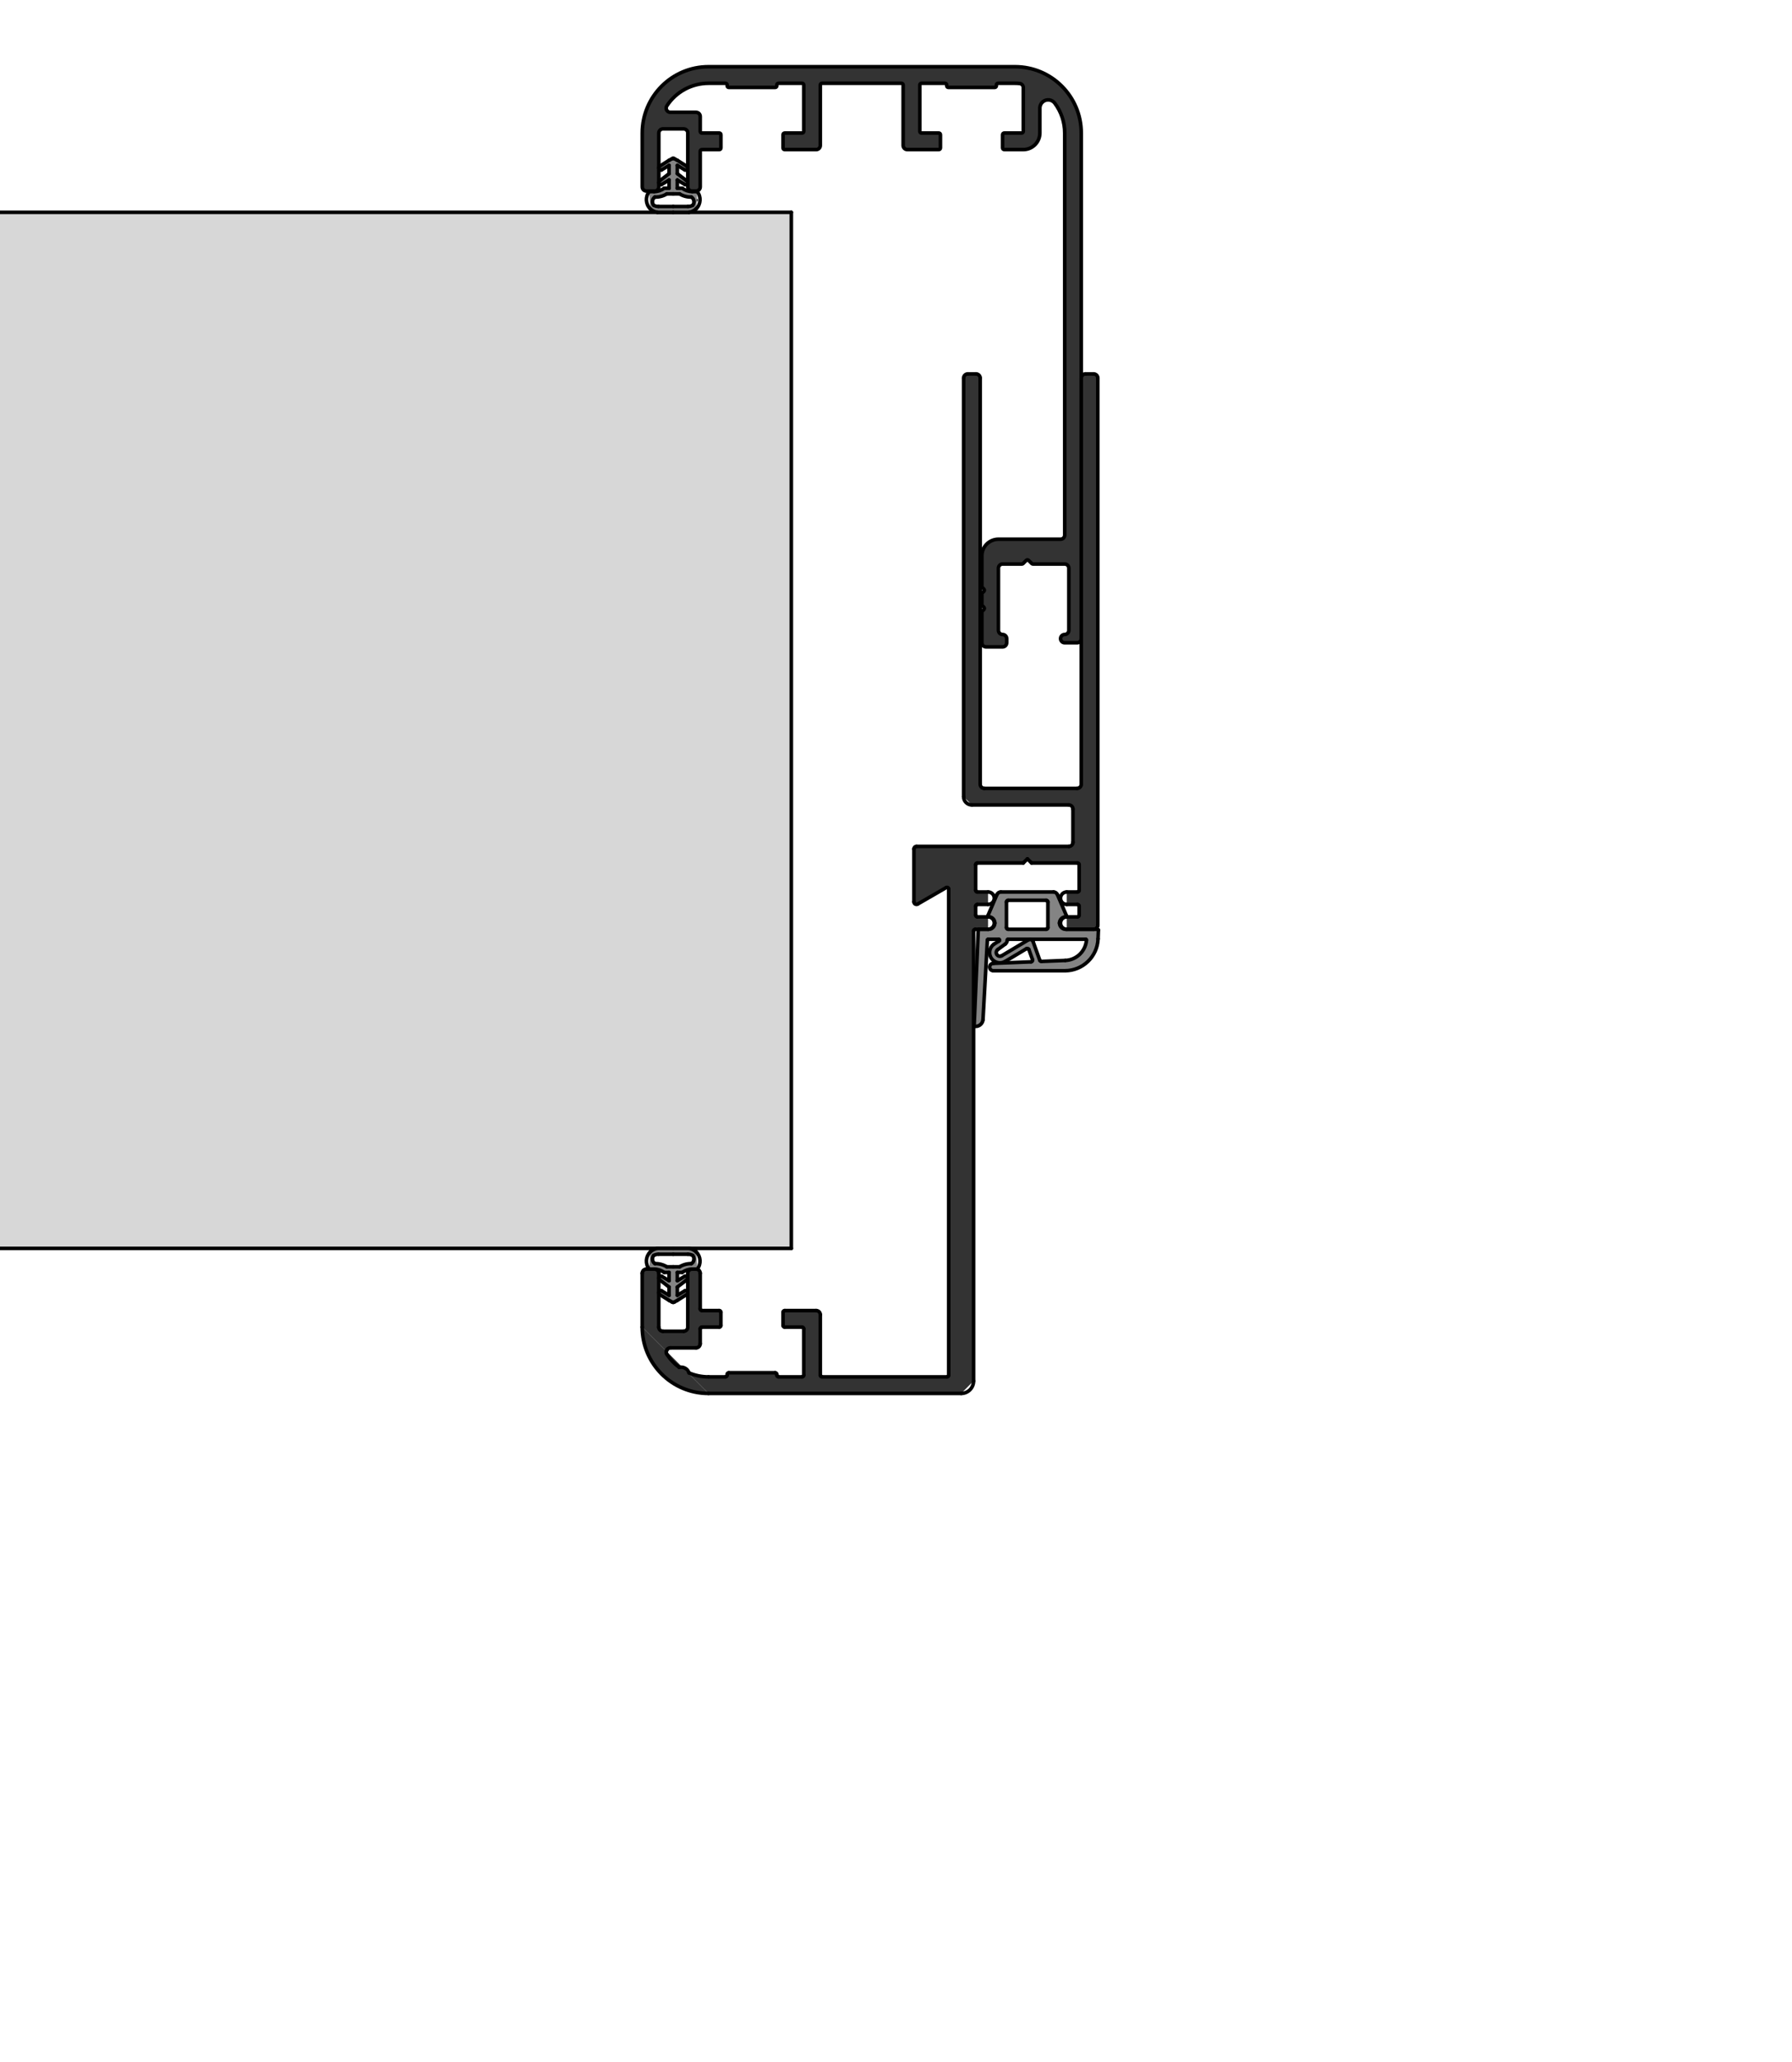 <?xml version="1.0" encoding="utf-8"?>
<!-- Generator: Adobe Illustrator 16.0.3, SVG Export Plug-In . SVG Version: 6.00 Build 0)  -->
<!DOCTYPE svg PUBLIC "-//W3C//DTD SVG 1.1//EN" "http://www.w3.org/Graphics/SVG/1.1/DTD/svg11.dtd">
<svg version="1.1" id="Ebene_1" xmlns="http://www.w3.org/2000/svg" xmlns:xlink="http://www.w3.org/1999/xlink" x="0px" y="0px"
	 width="100px" height="115px" viewBox="0 0 100 115" enable-background="new 0 0 100 115" xml:space="preserve">
<g id="HATCH_74_">
	<path fill-rule="evenodd" clip-rule="evenodd" fill="#333333" d="M52.387,7.419c0.051,0,0.093,0.041,0.093,0.092v0.74
		c0,0.051-0.042,0.092-0.093,0.092H50.63c-0.128,0-0.231-0.104-0.231-0.231V4.738c0-0.051-0.041-0.092-0.092-0.092h-4.438
		c-0.051,0-0.093,0.042-0.093,0.092v3.375c0,0.127-0.104,0.231-0.231,0.231h-1.757c-0.051,0-0.092-0.042-0.092-0.092v-0.74
		c0-0.051,0.042-0.092,0.092-0.092h0.971c0.051,0,0.093-0.042,0.093-0.093V4.738c0-0.051-0.042-0.092-0.093-0.092h-1.317
		c-0.051,0-0.092,0.042-0.092,0.092v0.046c0,0.051-0.041,0.093-0.093,0.093h-1.294h-1.294c-0.051,0-0.093-0.042-0.093-0.093V4.738
		c0-0.051-0.041-0.092-0.092-0.092h-0.948c-0.938,0-1.813,0.475-2.324,1.261c-0.07,0.107-0.04,0.25,0.068,0.32
		c0.037,0.024,0.081,0.038,0.126,0.038h1.437c0.128,0,0.231,0.104,0.231,0.231v0.832c0,0.051,0.042,0.093,0.092,0.093h0.971
		c0.051,0,0.092,0.041,0.092,0.092v0.74c0,0.051-0.041,0.092-0.092,0.092h-0.971c-0.051,0-0.092,0.042-0.092,0.092v1.988
		c0,0.128-0.104,0.231-0.231,0.231h-0.231c-0.128,0-0.231-0.104-0.231-0.231V7.419c0-0.128-0.103-0.231-0.231-0.231h-1.156
		c-0.127,0-0.231,0.104-0.231,0.231v3.004c0,0.128-0.104,0.231-0.231,0.231h-0.462c-0.128,0-0.231-0.104-0.231-0.231V7.419
		c0-2.042,1.656-3.698,3.698-3.698H56.64c2.043,0,3.698,1.656,3.698,3.698v28.198c0,0.127-0.104,0.231-0.231,0.231h-0.693
		c-0.127,0-0.231-0.104-0.231-0.231c0-0.128,0.104-0.231,0.231-0.231c0.128,0,0.231-0.104,0.231-0.231v-3.467
		c0-0.128-0.104-0.231-0.231-0.231h-1.772c-0.025,0-0.048-0.01-0.065-0.027l-0.177-0.177c-0.036-0.036-0.095-0.036-0.131,0
		l-0.177,0.177c-0.017,0.017-0.041,0.027-0.065,0.027h-1.08c-0.128,0-0.231,0.104-0.231,0.231v3.467
		c0,0.127,0.103,0.231,0.231,0.231s0.231,0.103,0.231,0.231v0.231c0,0.127-0.103,0.231-0.231,0.231h-0.925
		c-0.127,0-0.231-0.104-0.231-0.231v-1.703c0-0.024,0.01-0.048,0.027-0.065l0.084-0.084c0.036-0.036,0.036-0.095,0-0.131
		l-0.084-0.084c-0.017-0.017-0.027-0.041-0.027-0.065v-0.586c0-0.024,0.01-0.048,0.027-0.065l0.084-0.084
		c0.036-0.036,0.036-0.095,0-0.131l-0.084-0.084c-0.017-0.018-0.027-0.041-0.027-0.066v-1.703c0-0.511,0.414-0.925,0.925-0.925
		h3.467c0.128,0,0.231-0.104,0.231-0.231V7.419c0-0.6-0.194-1.184-0.555-1.665c-0.153-0.204-0.443-0.245-0.647-0.092
		c-0.116,0.087-0.185,0.224-0.185,0.37v1.387c0,0.51-0.414,0.924-0.924,0.924h-1.063c-0.051,0-0.093-0.042-0.093-0.092v-0.74
		c0-0.051,0.042-0.092,0.093-0.092h0.97c0.052,0,0.093-0.042,0.093-0.093V4.887c0-0.12-0.091-0.219-0.21-0.23
		c-0.084-0.008-0.168-0.012-0.252-0.012h-0.948c-0.051,0-0.092,0.042-0.092,0.092v0.046c0,0.051-0.041,0.093-0.093,0.093h-1.294
		h-1.294c-0.051,0-0.092-0.042-0.092-0.093V4.738c0-0.051-0.042-0.092-0.093-0.092h-1.317c-0.051,0-0.092,0.042-0.092,0.092v2.589
		c0,0.051,0.042,0.093,0.092,0.093H52.387L52.387,7.419z"/>
</g>
<g id="HATCH_75_">
	<polygon fill-rule="evenodd" clip-rule="evenodd" fill="#333333" points="52.803,49.501 52.941,49.581 52.941,76.697 52.849,76.79 
		45.869,76.79 45.776,76.697 45.776,73.323 45.545,73.092 43.789,73.092 43.696,73.184 43.696,73.924 43.789,74.016 44.759,74.016 
		44.852,74.108 44.852,76.697 44.759,76.79 43.442,76.79 43.35,76.697 43.35,76.651 43.257,76.559 40.668,76.559 40.576,76.651 
		40.576,76.697 40.483,76.79 39.536,76.79 38.449,76.568 37.907,76.26 37.211,75.529 37.405,75.172 38.842,75.172 39.074,74.941 
		39.074,74.108 39.166,74.016 40.137,74.016 40.229,73.924 40.229,73.184 40.137,73.092 39.166,73.092 39.074,72.999 39.074,71.012 
		38.842,70.78 38.611,70.78 38.38,71.012 38.38,74.016 38.149,74.248 36.993,74.248 36.762,74.016 36.762,71.012 36.531,70.78 
		36.069,70.78 35.838,71.012 35.838,74.016 39.536,77.714 53.635,77.714 54.328,77.021 54.328,51.919 54.421,51.828 55.137,51.828 
		55.137,51.134 54.537,51.134 54.444,51.042 54.444,50.533 54.537,50.44 55.137,50.44 55.137,49.747 54.537,49.747 54.444,49.655 
		54.444,48.221 54.537,48.129 57.102,48.129 57.333,47.898 57.564,48.129 60.13,48.129 60.222,48.221 60.222,49.655 60.13,49.747 
		59.529,49.747 59.529,50.44 60.13,50.44 60.222,50.533 60.222,51.042 60.13,51.134 59.529,51.134 59.529,51.828 61.031,51.828 
		61.262,51.596 61.262,21.086 61.031,20.855 60.569,20.855 60.338,21.086 60.338,43.738 60.106,43.969 54.929,43.969 54.698,43.738 
		54.698,21.086 54.467,20.855 54.005,20.855 53.773,21.086 53.773,44.431 54.236,44.894 59.645,44.894 59.875,45.125 59.875,46.974 
		59.645,47.205 51.139,47.205 51,47.343 51,50.302 51.208,50.422 	"/>
</g>
<g id="HATCH_71_">
	<path fill-rule="evenodd" clip-rule="evenodd" fill="#848484" d="M59.512,51.069l-0.508-1.182c-0.036-0.085-0.12-0.14-0.212-0.14
		h-2.944c-0.092,0-0.175,0.055-0.212,0.14l-0.508,1.182c-0.01,0.023,0.001,0.051,0.024,0.061c0.005,0.003,0.011,0.004,0.017,0.004
		c0.191,0,0.347,0.155,0.347,0.347c0,0.191-0.155,0.347-0.347,0.347h-0.533c-0.025,0-0.045,0.019-0.046,0.044l-0.229,5.364
		c0.225,0.046,0.444-0.1,0.489-0.324c0.003-0.013,0.005-0.026,0.006-0.039l0.244-4.446c0.001-0.024,0.021-0.044,0.046-0.044h0.588
		c0.01,0,0.02,0.003,0.027,0.009c0.021,0.016,0.025,0.044,0.009,0.065c-0.01,0.014-0.023,0.025-0.037,0.035l-0.275,0.171
		c-0.256,0.188-0.311,0.548-0.122,0.804c0.176,0.238,0.504,0.305,0.758,0.152l1.188-0.709c0.005-0.003,0.01-0.005,0.016-0.008
		c0.048-0.017,0.101,0.008,0.118,0.056l0.203,0.562c0.003,0.009,0.005,0.018,0.005,0.027c0.002,0.051-0.038,0.094-0.089,0.096
		l-2.104,0.085c-0.113,0-0.205,0.092-0.205,0.206s0.092,0.205,0.205,0.205h3.997c0.994,0,1.81-0.785,1.848-1.778l0.019-0.486
		c0-0.025-0.02-0.046-0.045-0.047c-0.001,0-1.779,0-1.779,0c-0.191,0-0.347-0.155-0.347-0.347c0-0.192,0.155-0.347,0.346-0.347
		c0.026,0,0.046-0.021,0.046-0.046C59.515,51.081,59.515,51.075,59.512,51.069L59.512,51.069z M58.384,50.209
		c0.051,0,0.092,0.041,0.092,0.092v1.433c0,0.051-0.041,0.093-0.092,0.093h-2.128c-0.051,0-0.092-0.042-0.092-0.093v-1.433
		c0-0.051,0.042-0.092,0.092-0.092H58.384L58.384,50.209z M60.585,52.382c0.005,0,0.011,0.001,0.016,0.003
		c0.023,0.009,0.036,0.036,0.026,0.06c-0.056,0.617-0.562,1.097-1.181,1.121l-1.331,0.054c-0.04,0.002-0.077-0.023-0.091-0.061
		l-0.375-1.043c-0.035-0.096-0.141-0.146-0.236-0.112c-0.011,0.004-0.022,0.01-0.033,0.016l-1.477,0.882
		c-0.091,0.054-0.208,0.031-0.271-0.055c-0.067-0.091-0.048-0.219,0.043-0.287l0.418-0.308c0.071-0.053,0.113-0.136,0.113-0.224
		c0-0.026,0.021-0.046,0.046-0.046H60.585L60.585,52.382z"/>
</g>
<g id="ARC_2108_">
	<path fill="none" stroke="#000000" stroke-width="0.2" stroke-linecap="round" stroke-linejoin="round" stroke-miterlimit="10" d="
		M60.628,52.444c0.009-0.024-0.003-0.05-0.027-0.06c-0.005-0.002-0.011-0.003-0.016-0.003"/>
</g>
<g id="ARC_2109_">
	<path fill="none" stroke="#000000" stroke-width="0.2" stroke-linecap="round" stroke-linejoin="round" stroke-miterlimit="10" d="
		M59.446,53.565c0.619-0.023,1.125-0.503,1.182-1.121"/>
</g>
<g id="LINE_8563_">
	
		<line fill="none" stroke="#000000" stroke-width="0.2" stroke-linecap="round" stroke-linejoin="round" stroke-miterlimit="10" x1="59.446" y1="53.565" x2="58.116" y2="53.619"/>
</g>
<g id="ARC_2110_">
	<path fill="none" stroke="#000000" stroke-width="0.2" stroke-linecap="round" stroke-linejoin="round" stroke-miterlimit="10" d="
		M58.025,53.558c0.014,0.038,0.05,0.063,0.091,0.061"/>
</g>
<g id="LINE_8564_">
	
		<line fill="none" stroke="#000000" stroke-width="0.2" stroke-linecap="round" stroke-linejoin="round" stroke-miterlimit="10" x1="58.025" y1="53.558" x2="57.65" y2="52.515"/>
</g>
<g id="ARC_2111_">
	<path fill="none" stroke="#000000" stroke-width="0.2" stroke-linecap="round" stroke-linejoin="round" stroke-miterlimit="10" d="
		M57.65,52.515c-0.035-0.096-0.141-0.146-0.237-0.112c-0.011,0.004-0.022,0.009-0.032,0.016"/>
</g>
<g id="LINE_8565_">
	
		<line fill="none" stroke="#000000" stroke-width="0.2" stroke-linecap="round" stroke-linejoin="round" stroke-miterlimit="10" x1="57.381" y1="52.419" x2="55.904" y2="53.301"/>
</g>
<g id="ARC_2112_">
	<path fill="none" stroke="#000000" stroke-width="0.2" stroke-linecap="round" stroke-linejoin="round" stroke-miterlimit="10" d="
		M55.677,52.96c-0.091,0.067-0.111,0.196-0.043,0.287c0.063,0.085,0.18,0.108,0.271,0.054"/>
</g>
<g id="LINE_8566_">
	
		<line fill="none" stroke="#000000" stroke-width="0.2" stroke-linecap="round" stroke-linejoin="round" stroke-miterlimit="10" x1="55.677" y1="52.96" x2="56.095" y2="52.652"/>
</g>
<g id="ARC_2113_">
	<path fill="none" stroke="#000000" stroke-width="0.2" stroke-linecap="round" stroke-linejoin="round" stroke-miterlimit="10" d="
		M56.095,52.652c0.071-0.052,0.113-0.135,0.113-0.224"/>
</g>
<g id="ARC_2114_">
	<path fill="none" stroke="#000000" stroke-width="0.2" stroke-linecap="round" stroke-linejoin="round" stroke-miterlimit="10" d="
		M56.254,52.382c-0.025,0-0.046,0.021-0.046,0.046"/>
</g>
<g id="LINE_8567_">
	
		<line fill="none" stroke="#000000" stroke-width="0.2" stroke-linecap="round" stroke-linejoin="round" stroke-miterlimit="10" x1="56.254" y1="52.382" x2="60.584" y2="52.382"/>
</g>
<g id="ARC_2115_">
	<path fill="none" stroke="#000000" stroke-width="0.2" stroke-linecap="round" stroke-linejoin="round" stroke-miterlimit="10" d="
		M58.476,50.302c0-0.051-0.042-0.092-0.092-0.092"/>
</g>
<g id="LINE_8568_">
	
		<line fill="none" stroke="#000000" stroke-width="0.2" stroke-linecap="round" stroke-linejoin="round" stroke-miterlimit="10" x1="58.476" y1="50.302" x2="58.476" y2="51.735"/>
</g>
<g id="ARC_2116_">
	<path fill="none" stroke="#000000" stroke-width="0.2" stroke-linecap="round" stroke-linejoin="round" stroke-miterlimit="10" d="
		M58.384,51.827c0.051,0,0.092-0.041,0.092-0.092"/>
</g>
<g id="LINE_8569_">
	
		<line fill="none" stroke="#000000" stroke-width="0.2" stroke-linecap="round" stroke-linejoin="round" stroke-miterlimit="10" x1="58.384" y1="51.827" x2="56.256" y2="51.827"/>
</g>
<g id="ARC_2117_">
	<path fill="none" stroke="#000000" stroke-width="0.2" stroke-linecap="round" stroke-linejoin="round" stroke-miterlimit="10" d="
		M56.164,51.735c0,0.051,0.041,0.092,0.092,0.092"/>
</g>
<g id="LINE_8570_">
	
		<line fill="none" stroke="#000000" stroke-width="0.2" stroke-linecap="round" stroke-linejoin="round" stroke-miterlimit="10" x1="56.164" y1="51.735" x2="56.164" y2="50.302"/>
</g>
<g id="ARC_2118_">
	<path fill="none" stroke="#000000" stroke-width="0.2" stroke-linecap="round" stroke-linejoin="round" stroke-miterlimit="10" d="
		M56.256,50.209c-0.051,0-0.092,0.042-0.092,0.092"/>
</g>
<g id="LINE_8571_">
	
		<line fill="none" stroke="#000000" stroke-width="0.2" stroke-linecap="round" stroke-linejoin="round" stroke-miterlimit="10" x1="56.256" y1="50.209" x2="58.384" y2="50.209"/>
</g>
<g id="LINE_8572_">
	
		<line fill="none" stroke="#000000" stroke-width="0.2" stroke-linecap="round" stroke-linejoin="round" stroke-miterlimit="10" x1="59.512" y1="51.069" x2="59.004" y2="49.887"/>
</g>
<g id="ARC_2119_">
	<path fill="none" stroke="#000000" stroke-width="0.2" stroke-linecap="round" stroke-linejoin="round" stroke-miterlimit="10" d="
		M59.004,49.887c-0.037-0.085-0.12-0.14-0.212-0.14"/>
</g>
<g id="LINE_8573_">
	
		<line fill="none" stroke="#000000" stroke-width="0.2" stroke-linecap="round" stroke-linejoin="round" stroke-miterlimit="10" x1="58.792" y1="49.747" x2="55.848" y2="49.747"/>
</g>
<g id="ARC_2120_">
	<path fill="none" stroke="#000000" stroke-width="0.2" stroke-linecap="round" stroke-linejoin="round" stroke-miterlimit="10" d="
		M55.848,49.747c-0.093,0-0.176,0.055-0.212,0.14"/>
</g>
<g id="LINE_8574_">
	
		<line fill="none" stroke="#000000" stroke-width="0.2" stroke-linecap="round" stroke-linejoin="round" stroke-miterlimit="10" x1="55.636" y1="49.887" x2="55.128" y2="51.069"/>
</g>
<g id="ARC_2121_">
	<path fill="none" stroke="#000000" stroke-width="0.2" stroke-linecap="round" stroke-linejoin="round" stroke-miterlimit="10" d="
		M55.128,51.069c-0.01,0.023,0,0.051,0.024,0.061c0.005,0.002,0.011,0.004,0.017,0.004"/>
</g>
<g id="ARC_2122_">
	<path fill="none" stroke="#000000" stroke-width="0.2" stroke-linecap="round" stroke-linejoin="round" stroke-miterlimit="10" d="
		M55.516,51.48c0-0.191-0.155-0.347-0.347-0.347"/>
</g>
<g id="ARC_2123_">
	<path fill="none" stroke="#000000" stroke-width="0.2" stroke-linecap="round" stroke-linejoin="round" stroke-miterlimit="10" d="
		M55.169,51.827c0.191,0,0.347-0.155,0.347-0.347"/>
</g>
<g id="LINE_8575_">
	
		<line fill="none" stroke="#000000" stroke-width="0.2" stroke-linecap="round" stroke-linejoin="round" stroke-miterlimit="10" x1="55.169" y1="51.827" x2="54.636" y2="51.827"/>
</g>
<g id="ARC_2124_">
	<path fill="none" stroke="#000000" stroke-width="0.2" stroke-linecap="round" stroke-linejoin="round" stroke-miterlimit="10" d="
		M54.636,51.827c-0.025,0-0.045,0.02-0.046,0.044"/>
</g>
<g id="LINE_8576_">
	
		<line fill="none" stroke="#000000" stroke-width="0.2" stroke-linecap="round" stroke-linejoin="round" stroke-miterlimit="10" x1="54.59" y1="51.872" x2="54.36" y2="57.236"/>
</g>
<g id="ARC_2125_">
	<path fill="none" stroke="#000000" stroke-width="0.2" stroke-linecap="round" stroke-linejoin="round" stroke-miterlimit="10" d="
		M54.36,57.236c0.225,0.045,0.444-0.1,0.489-0.325c0.002-0.013,0.004-0.026,0.006-0.039"/>
</g>
<g id="LINE_8577_">
	
		<line fill="none" stroke="#000000" stroke-width="0.2" stroke-linecap="round" stroke-linejoin="round" stroke-miterlimit="10" x1="54.855" y1="56.872" x2="55.099" y2="52.426"/>
</g>
<g id="ARC_2126_">
	<path fill="none" stroke="#000000" stroke-width="0.2" stroke-linecap="round" stroke-linejoin="round" stroke-miterlimit="10" d="
		M55.145,52.382c-0.024,0-0.045,0.02-0.046,0.044"/>
</g>
<g id="LINE_8578_">
	
		<line fill="none" stroke="#000000" stroke-width="0.2" stroke-linecap="round" stroke-linejoin="round" stroke-miterlimit="10" x1="55.145" y1="52.382" x2="55.733" y2="52.382"/>
</g>
<g id="ARC_2127_">
	<path fill="none" stroke="#000000" stroke-width="0.2" stroke-linecap="round" stroke-linejoin="round" stroke-miterlimit="10" d="
		M55.77,52.456c0.016-0.021,0.011-0.049-0.009-0.065c-0.008-0.006-0.018-0.009-0.028-0.009"/>
</g>
<g id="ARC_2128_">
	<path fill="none" stroke="#000000" stroke-width="0.2" stroke-linecap="round" stroke-linejoin="round" stroke-miterlimit="10" d="
		M55.733,52.49c0.014-0.009,0.027-0.021,0.037-0.034"/>
</g>
<g id="LINE_8579_">
	
		<line fill="none" stroke="#000000" stroke-width="0.2" stroke-linecap="round" stroke-linejoin="round" stroke-miterlimit="10" x1="55.733" y1="52.49" x2="55.458" y2="52.662"/>
</g>
<g id="ARC_2129_">
	<path fill="none" stroke="#000000" stroke-width="0.2" stroke-linecap="round" stroke-linejoin="round" stroke-miterlimit="10" d="
		M55.458,52.662c-0.256,0.188-0.311,0.548-0.122,0.804c0.176,0.238,0.504,0.304,0.758,0.152"/>
</g>
<g id="LINE_8580_">
	
		<line fill="none" stroke="#000000" stroke-width="0.2" stroke-linecap="round" stroke-linejoin="round" stroke-miterlimit="10" x1="56.094" y1="53.619" x2="57.281" y2="52.909"/>
</g>
<g id="ARC_2130_">
	<path fill="none" stroke="#000000" stroke-width="0.2" stroke-linecap="round" stroke-linejoin="round" stroke-miterlimit="10" d="
		M57.416,52.957c-0.018-0.048-0.07-0.073-0.118-0.056c-0.006,0.002-0.011,0.005-0.017,0.008"/>
</g>
<g id="LINE_8581_">
	
		<line fill="none" stroke="#000000" stroke-width="0.2" stroke-linecap="round" stroke-linejoin="round" stroke-miterlimit="10" x1="57.416" y1="52.957" x2="57.618" y2="53.519"/>
</g>
<g id="ARC_2131_">
	<path fill="none" stroke="#000000" stroke-width="0.2" stroke-linecap="round" stroke-linejoin="round" stroke-miterlimit="10" d="
		M57.535,53.643c0.051-0.002,0.091-0.045,0.089-0.096c0-0.009-0.002-0.019-0.005-0.027"/>
</g>
<g id="LINE_8582_">
	
		<line fill="none" stroke="#000000" stroke-width="0.2" stroke-linecap="round" stroke-linejoin="round" stroke-miterlimit="10" x1="57.535" y1="53.643" x2="55.431" y2="53.728"/>
</g>
<g id="ARC_2132_">
	<path fill="none" stroke="#000000" stroke-width="0.2" stroke-linecap="round" stroke-linejoin="round" stroke-miterlimit="10" d="
		M55.431,53.728c-0.114,0-0.205,0.092-0.205,0.206s0.092,0.205,0.205,0.205"/>
</g>
<g id="LINE_8583_">
	
		<line fill="none" stroke="#000000" stroke-width="0.2" stroke-linecap="round" stroke-linejoin="round" stroke-miterlimit="10" x1="55.431" y1="54.139" x2="59.428" y2="54.139"/>
</g>
<g id="ARC_2133_">
	<path fill="none" stroke="#000000" stroke-width="0.2" stroke-linecap="round" stroke-linejoin="round" stroke-miterlimit="10" d="
		M59.428,54.139c0.994,0,1.81-0.786,1.848-1.778"/>
</g>
<g id="LINE_8584_">
	
		<line fill="none" stroke="#000000" stroke-width="0.2" stroke-linecap="round" stroke-linejoin="round" stroke-miterlimit="10" x1="61.275" y1="52.36" x2="61.294" y2="51.875"/>
</g>
<g id="ARC_2134_">
	<path fill="none" stroke="#000000" stroke-width="0.2" stroke-linecap="round" stroke-linejoin="round" stroke-miterlimit="10" d="
		M61.294,51.875c0-0.025-0.02-0.047-0.045-0.047"/>
</g>
<g id="LINE_8585_">
	
		<line fill="none" stroke="#000000" stroke-width="0.2" stroke-linecap="round" stroke-linejoin="round" stroke-miterlimit="10" x1="61.248" y1="51.827" x2="59.47" y2="51.827"/>
</g>
<g id="ARC_2135_">
	<path fill="none" stroke="#000000" stroke-width="0.2" stroke-linecap="round" stroke-linejoin="round" stroke-miterlimit="10" d="
		M59.124,51.48c0,0.191,0.155,0.347,0.347,0.347"/>
</g>
<g id="ARC_2136_">
	<path fill="none" stroke="#000000" stroke-width="0.2" stroke-linecap="round" stroke-linejoin="round" stroke-miterlimit="10" d="
		M59.469,51.134c-0.191,0-0.346,0.156-0.346,0.347"/>
</g>
<g id="ARC_2137_">
	<path fill="none" stroke="#000000" stroke-width="0.2" stroke-linecap="round" stroke-linejoin="round" stroke-miterlimit="10" d="
		M59.469,51.134c0.025,0,0.046-0.021,0.046-0.046c0-0.006-0.001-0.013-0.004-0.019"/>
</g>
<g id="LINE_8562_">
	
		<line fill="none" stroke="#000000" stroke-width="0.2" stroke-linecap="round" stroke-linejoin="round" stroke-miterlimit="10" x1="38.835" y1="11.157" x2="38.835" y2="11.157"/>
</g>
<g id="HATCH_70_">
	<polygon fill-rule="evenodd" clip-rule="evenodd" fill="#D7D7D7" points="-2.216,69.625 44.158,69.625 44.158,11.841 
		-2.216,11.841 -2.216,69.625 	"/>
</g>
<g id="LINE_8558_">
	
		<line fill="none" stroke="#000000" stroke-width="0.2" stroke-linecap="round" stroke-linejoin="round" stroke-miterlimit="10" x1="-2.216" y1="69.625" x2="44.159" y2="69.625"/>
</g>
<g id="LINE_8559_">
	
		<line fill="none" stroke="#000000" stroke-width="0.2" stroke-linecap="round" stroke-linejoin="round" stroke-miterlimit="10" x1="44.159" y1="69.625" x2="44.159" y2="11.841"/>
</g>
<g id="LINE_8560_">
	
		<line fill="none" stroke="#000000" stroke-width="0.2" stroke-linecap="round" stroke-linejoin="round" stroke-miterlimit="10" x1="44.159" y1="11.841" x2="-2.216" y2="11.841"/>
</g>
<g id="POLYLINE">
	<path fill="none" stroke="#000000" stroke-width="0.2" stroke-linecap="round" stroke-linejoin="round" stroke-miterlimit="10" d="
		M52.387,7.419c0.051,0,0.093,0.041,0.093,0.092v0.74c0,0.051-0.042,0.092-0.093,0.092H50.63c-0.128,0-0.231-0.104-0.231-0.231
		V4.738c0-0.051-0.041-0.093-0.092-0.093h-4.438c-0.051,0-0.093,0.042-0.093,0.093v3.375c0,0.127-0.104,0.231-0.231,0.231h-1.757
		c-0.051,0-0.092-0.042-0.092-0.092v-0.74c0-0.051,0.042-0.092,0.092-0.092h0.971c0.051,0,0.093-0.042,0.093-0.093V4.738
		c0-0.051-0.042-0.093-0.093-0.093h-1.317c-0.051,0-0.092,0.042-0.092,0.093v0.046c0,0.051-0.042,0.093-0.092,0.093h-1.294h-1.294
		c-0.051,0-0.092-0.042-0.092-0.093V4.738c0-0.051-0.042-0.093-0.093-0.093h-0.948c-0.938,0-1.813,0.475-2.325,1.261
		c-0.069,0.107-0.039,0.25,0.068,0.32c0.038,0.024,0.082,0.038,0.126,0.038h1.438c0.128,0,0.231,0.104,0.231,0.231v0.832
		c0,0.051,0.042,0.093,0.092,0.093h0.971c0.051,0,0.093,0.041,0.093,0.092v0.74c0,0.051-0.042,0.092-0.093,0.092h-0.971
		c-0.051,0-0.092,0.042-0.092,0.092v1.988c0,0.128-0.104,0.231-0.231,0.231h-0.231c-0.127,0-0.231-0.104-0.231-0.231V7.419
		c0-0.128-0.104-0.231-0.231-0.231h-1.156c-0.127,0-0.231,0.104-0.231,0.231v3.004c0,0.128-0.104,0.231-0.231,0.231h-0.462
		c-0.127,0-0.231-0.104-0.231-0.231V7.419c0-2.042,1.656-3.698,3.698-3.698H56.64c2.042,0,3.698,1.656,3.698,3.698v28.198
		c0,0.127-0.104,0.231-0.231,0.231h-0.693c-0.128,0-0.231-0.104-0.231-0.231c0-0.128,0.104-0.231,0.231-0.231
		c0.127,0,0.231-0.104,0.231-0.231v-3.467c0-0.128-0.104-0.231-0.231-0.231h-1.773c-0.024,0-0.048-0.01-0.065-0.027l-0.177-0.177
		c-0.036-0.036-0.095-0.036-0.131,0l-0.177,0.177c-0.018,0.017-0.041,0.027-0.065,0.027h-1.079c-0.127,0-0.231,0.104-0.231,0.231
		v3.467c0,0.127,0.104,0.231,0.231,0.231c0.128,0,0.231,0.104,0.231,0.231v0.231c0,0.128-0.104,0.231-0.231,0.231h-0.924
		c-0.128,0-0.231-0.104-0.231-0.231v-1.703c0-0.024,0.01-0.048,0.027-0.065l0.084-0.084c0.036-0.036,0.036-0.095,0-0.131
		l-0.084-0.084c-0.018-0.017-0.027-0.041-0.027-0.065v-0.586c0-0.024,0.01-0.048,0.027-0.065l0.084-0.084
		c0.036-0.036,0.036-0.095,0-0.13l-0.084-0.085c-0.018-0.017-0.027-0.041-0.027-0.065v-1.703c0-0.511,0.414-0.925,0.925-0.925h3.467
		c0.128,0,0.231-0.104,0.231-0.231V7.419c0-0.6-0.195-1.184-0.555-1.665c-0.153-0.204-0.443-0.246-0.647-0.092
		c-0.116,0.087-0.185,0.224-0.185,0.37v1.387c0,0.51-0.414,0.924-0.924,0.924h-1.063c-0.051,0-0.092-0.042-0.092-0.092v-0.74
		c0-0.051,0.042-0.092,0.092-0.092h0.971c0.051,0,0.092-0.042,0.092-0.093V4.887c0-0.12-0.091-0.219-0.21-0.23
		c-0.084-0.008-0.168-0.012-0.252-0.012h-0.948c-0.051,0-0.092,0.042-0.092,0.093v0.046c0,0.051-0.042,0.093-0.092,0.093h-1.294
		h-1.294c-0.051,0-0.092-0.042-0.092-0.093V4.738c0-0.051-0.042-0.093-0.093-0.093h-1.317c-0.051,0-0.092,0.042-0.092,0.093v2.588
		c0,0.051,0.042,0.093,0.092,0.093H52.387z"/>
</g>
<g id="ARC_2174_">
	<path fill="none" stroke="#000000" stroke-width="0.2" stroke-linecap="round" stroke-linejoin="round" stroke-miterlimit="10" d="
		M54.421,51.827c-0.051,0-0.092,0.042-0.092,0.093"/>
</g>
<g id="LINE_8634_">
	
		<line fill="none" stroke="#000000" stroke-width="0.2" stroke-linecap="round" stroke-linejoin="round" stroke-miterlimit="10" x1="54.329" y1="51.92" x2="54.329" y2="77.021"/>
</g>
<g id="ARC_2175_">
	<path fill="none" stroke="#000000" stroke-width="0.2" stroke-linecap="round" stroke-linejoin="round" stroke-miterlimit="10" d="
		M53.635,77.714c0.383,0,0.694-0.311,0.694-0.693"/>
</g>
<g id="LINE_8635_">
	
		<line fill="none" stroke="#000000" stroke-width="0.2" stroke-linecap="round" stroke-linejoin="round" stroke-miterlimit="10" x1="53.635" y1="77.714" x2="39.536" y2="77.714"/>
</g>
<g id="ARC_2176_">
	
		<path fill="#333333" stroke="#000000" stroke-width="0.2" stroke-linecap="round" stroke-linejoin="round" stroke-miterlimit="10" d="
		M35.838,74.016c0,2.042,1.656,3.698,3.698,3.698"/>
</g>
<g id="LINE_8636_">
	
		<line fill="none" stroke="#000000" stroke-width="0.2" stroke-linecap="round" stroke-linejoin="round" stroke-miterlimit="10" x1="35.838" y1="74.016" x2="35.838" y2="71.011"/>
</g>
<g id="ARC_2177_">
	<path fill="none" stroke="#000000" stroke-width="0.2" stroke-linecap="round" stroke-linejoin="round" stroke-miterlimit="10" d="
		M36.069,70.78c-0.127,0-0.231,0.104-0.231,0.231"/>
</g>
<g id="LINE_8637_">
	
		<line fill="none" stroke="#000000" stroke-width="0.2" stroke-linecap="round" stroke-linejoin="round" stroke-miterlimit="10" x1="36.069" y1="70.78" x2="36.531" y2="70.78"/>
</g>
<g id="ARC_2178_">
	<path fill="none" stroke="#000000" stroke-width="0.2" stroke-linecap="round" stroke-linejoin="round" stroke-miterlimit="10" d="
		M36.762,71.011c0-0.127-0.104-0.231-0.231-0.231"/>
</g>
<g id="LINE_8638_">
	
		<line fill="none" stroke="#000000" stroke-width="0.2" stroke-linecap="round" stroke-linejoin="round" stroke-miterlimit="10" x1="36.762" y1="71.011" x2="36.762" y2="74.016"/>
</g>
<g id="ARC_2179_">
	<path fill="none" stroke="#000000" stroke-width="0.2" stroke-linecap="round" stroke-linejoin="round" stroke-miterlimit="10" d="
		M36.762,74.016c0,0.127,0.104,0.231,0.231,0.231"/>
</g>
<g id="LINE_8639_">
	
		<line fill="none" stroke="#000000" stroke-width="0.2" stroke-linecap="round" stroke-linejoin="round" stroke-miterlimit="10" x1="36.993" y1="74.247" x2="38.149" y2="74.247"/>
</g>
<g id="ARC_2180_">
	<path fill="none" stroke="#000000" stroke-width="0.2" stroke-linecap="round" stroke-linejoin="round" stroke-miterlimit="10" d="
		M38.149,74.247c0.128,0,0.231-0.104,0.231-0.231"/>
</g>
<g id="LINE_8640_">
	
		<line fill="none" stroke="#000000" stroke-width="0.2" stroke-linecap="round" stroke-linejoin="round" stroke-miterlimit="10" x1="38.38" y1="74.016" x2="38.38" y2="71.011"/>
</g>
<g id="ARC_2181_">
	<path fill="none" stroke="#000000" stroke-width="0.2" stroke-linecap="round" stroke-linejoin="round" stroke-miterlimit="10" d="
		M38.611,70.78c-0.127,0-0.231,0.104-0.231,0.231"/>
</g>
<g id="LINE_8641_">
	
		<line fill="none" stroke="#000000" stroke-width="0.2" stroke-linecap="round" stroke-linejoin="round" stroke-miterlimit="10" x1="38.611" y1="70.78" x2="38.842" y2="70.78"/>
</g>
<g id="ARC_2182_">
	<path fill="none" stroke="#000000" stroke-width="0.2" stroke-linecap="round" stroke-linejoin="round" stroke-miterlimit="10" d="
		M39.074,71.011c0-0.127-0.104-0.231-0.231-0.231"/>
</g>
<g id="LINE_8642_">
	
		<line fill="none" stroke="#000000" stroke-width="0.2" stroke-linecap="round" stroke-linejoin="round" stroke-miterlimit="10" x1="39.074" y1="71.011" x2="39.074" y2="72.999"/>
</g>
<g id="ARC_2183_">
	<path fill="none" stroke="#000000" stroke-width="0.2" stroke-linecap="round" stroke-linejoin="round" stroke-miterlimit="10" d="
		M39.074,72.999c0,0.051,0.042,0.093,0.092,0.093"/>
</g>
<g id="LINE_8643_">
	
		<line fill="none" stroke="#000000" stroke-width="0.2" stroke-linecap="round" stroke-linejoin="round" stroke-miterlimit="10" x1="39.166" y1="73.092" x2="40.137" y2="73.092"/>
</g>
<g id="ARC_2184_">
	<path fill="none" stroke="#000000" stroke-width="0.2" stroke-linecap="round" stroke-linejoin="round" stroke-miterlimit="10" d="
		M40.229,73.184c0-0.051-0.042-0.092-0.093-0.092"/>
</g>
<g id="LINE_8644_">
	
		<line fill="none" stroke="#000000" stroke-width="0.2" stroke-linecap="round" stroke-linejoin="round" stroke-miterlimit="10" x1="40.229" y1="73.184" x2="40.229" y2="73.924"/>
</g>
<g id="ARC_2185_">
	<path fill="none" stroke="#000000" stroke-width="0.2" stroke-linecap="round" stroke-linejoin="round" stroke-miterlimit="10" d="
		M40.137,74.016c0.051,0,0.093-0.042,0.093-0.092"/>
</g>
<g id="LINE_8645_">
	
		<line fill="none" stroke="#000000" stroke-width="0.2" stroke-linecap="round" stroke-linejoin="round" stroke-miterlimit="10" x1="40.137" y1="74.016" x2="39.166" y2="74.016"/>
</g>
<g id="ARC_2186_">
	<path fill="none" stroke="#000000" stroke-width="0.2" stroke-linecap="round" stroke-linejoin="round" stroke-miterlimit="10" d="
		M39.166,74.016c-0.051,0-0.092,0.042-0.092,0.092"/>
</g>
<g id="LINE_8646_">
	
		<line fill="none" stroke="#000000" stroke-width="0.2" stroke-linecap="round" stroke-linejoin="round" stroke-miterlimit="10" x1="39.074" y1="74.108" x2="39.074" y2="74.94"/>
</g>
<g id="ARC_2187_">
	<path fill="none" stroke="#000000" stroke-width="0.2" stroke-linecap="round" stroke-linejoin="round" stroke-miterlimit="10" d="
		M38.842,75.172c0.128,0,0.231-0.104,0.231-0.231"/>
</g>
<g id="LINE_8647_">
	
		<line fill="none" stroke="#000000" stroke-width="0.2" stroke-linecap="round" stroke-linejoin="round" stroke-miterlimit="10" x1="38.842" y1="75.172" x2="37.405" y2="75.172"/>
</g>
<g id="ARC_2188_">
	<path fill="none" stroke="#000000" stroke-width="0.2" stroke-linecap="round" stroke-linejoin="round" stroke-miterlimit="10" d="
		M37.405,75.172c-0.127,0-0.231,0.104-0.231,0.231c0,0.045,0.013,0.088,0.037,0.126"/>
</g>
<g id="ARC_2189_">
	<path fill="none" stroke="#000000" stroke-width="0.2" stroke-linecap="round" stroke-linejoin="round" stroke-miterlimit="10" d="
		M37.211,75.529c0.185,0.285,0.421,0.532,0.695,0.732"/>
</g>
<g id="ARC_2190_">
	<path fill="none" stroke="#000000" stroke-width="0.2" stroke-linecap="round" stroke-linejoin="round" stroke-miterlimit="10" d="
		M38.449,76.568c-0.074-0.228-0.31-0.361-0.543-0.307"/>
</g>
<g id="ARC_2191_">
	<path fill="none" stroke="#000000" stroke-width="0.2" stroke-linecap="round" stroke-linejoin="round" stroke-miterlimit="10" d="
		M38.449,76.568c0.344,0.146,0.713,0.222,1.086,0.222"/>
</g>
<g id="LINE_8648_">
	
		<line fill="none" stroke="#000000" stroke-width="0.2" stroke-linecap="round" stroke-linejoin="round" stroke-miterlimit="10" x1="39.536" y1="76.79" x2="40.483" y2="76.79"/>
</g>
<g id="ARC_2192_">
	<path fill="none" stroke="#000000" stroke-width="0.2" stroke-linecap="round" stroke-linejoin="round" stroke-miterlimit="10" d="
		M40.483,76.79c0.051,0,0.093-0.041,0.093-0.092"/>
</g>
<g id="LINE_8649_">
	
		<line fill="none" stroke="#000000" stroke-width="0.2" stroke-linecap="round" stroke-linejoin="round" stroke-miterlimit="10" x1="40.576" y1="76.697" x2="40.576" y2="76.651"/>
</g>
<g id="ARC_2193_">
	<path fill="none" stroke="#000000" stroke-width="0.2" stroke-linecap="round" stroke-linejoin="round" stroke-miterlimit="10" d="
		M40.668,76.559c-0.051,0-0.092,0.042-0.092,0.092"/>
</g>
<g id="LINE_8650_">
	
		<line fill="none" stroke="#000000" stroke-width="0.2" stroke-linecap="round" stroke-linejoin="round" stroke-miterlimit="10" x1="40.668" y1="76.559" x2="43.257" y2="76.559"/>
</g>
<g id="ARC_2194_">
	<path fill="none" stroke="#000000" stroke-width="0.2" stroke-linecap="round" stroke-linejoin="round" stroke-miterlimit="10" d="
		M43.35,76.651c0-0.051-0.042-0.092-0.092-0.092"/>
</g>
<g id="LINE_8651_">
	
		<line fill="none" stroke="#000000" stroke-width="0.2" stroke-linecap="round" stroke-linejoin="round" stroke-miterlimit="10" x1="43.35" y1="76.651" x2="43.35" y2="76.697"/>
</g>
<g id="ARC_2195_">
	<path fill="none" stroke="#000000" stroke-width="0.2" stroke-linecap="round" stroke-linejoin="round" stroke-miterlimit="10" d="
		M43.35,76.697c0,0.051,0.042,0.092,0.092,0.092"/>
</g>
<g id="LINE_8652_">
	
		<line fill="none" stroke="#000000" stroke-width="0.2" stroke-linecap="round" stroke-linejoin="round" stroke-miterlimit="10" x1="43.442" y1="76.79" x2="44.759" y2="76.79"/>
</g>
<g id="ARC_2196_">
	<path fill="none" stroke="#000000" stroke-width="0.2" stroke-linecap="round" stroke-linejoin="round" stroke-miterlimit="10" d="
		M44.759,76.79c0.051,0,0.093-0.041,0.093-0.092"/>
</g>
<g id="LINE_8653_">
	
		<line fill="none" stroke="#000000" stroke-width="0.2" stroke-linecap="round" stroke-linejoin="round" stroke-miterlimit="10" x1="44.852" y1="76.697" x2="44.852" y2="74.108"/>
</g>
<g id="ARC_2197_">
	<path fill="none" stroke="#000000" stroke-width="0.2" stroke-linecap="round" stroke-linejoin="round" stroke-miterlimit="10" d="
		M44.852,74.108c0-0.051-0.042-0.092-0.093-0.092"/>
</g>
<g id="LINE_8654_">
	
		<line fill="none" stroke="#000000" stroke-width="0.2" stroke-linecap="round" stroke-linejoin="round" stroke-miterlimit="10" x1="44.759" y1="74.016" x2="43.789" y2="74.016"/>
</g>
<g id="ARC_2198_">
	<path fill="none" stroke="#000000" stroke-width="0.2" stroke-linecap="round" stroke-linejoin="round" stroke-miterlimit="10" d="
		M43.696,73.924c0,0.051,0.042,0.092,0.092,0.092"/>
</g>
<g id="LINE_8655_">
	
		<line fill="none" stroke="#000000" stroke-width="0.2" stroke-linecap="round" stroke-linejoin="round" stroke-miterlimit="10" x1="43.696" y1="73.924" x2="43.696" y2="73.184"/>
</g>
<g id="ARC_2199_">
	<path fill="none" stroke="#000000" stroke-width="0.2" stroke-linecap="round" stroke-linejoin="round" stroke-miterlimit="10" d="
		M43.789,73.092c-0.051,0-0.092,0.041-0.092,0.092"/>
</g>
<g id="LINE_8656_">
	
		<line fill="none" stroke="#000000" stroke-width="0.2" stroke-linecap="round" stroke-linejoin="round" stroke-miterlimit="10" x1="43.789" y1="73.092" x2="45.545" y2="73.092"/>
</g>
<g id="ARC_2200_">
	<path fill="none" stroke="#000000" stroke-width="0.2" stroke-linecap="round" stroke-linejoin="round" stroke-miterlimit="10" d="
		M45.776,73.323c0-0.128-0.104-0.231-0.231-0.231"/>
</g>
<g id="LINE_8657_">
	
		<line fill="none" stroke="#000000" stroke-width="0.2" stroke-linecap="round" stroke-linejoin="round" stroke-miterlimit="10" x1="45.776" y1="73.323" x2="45.776" y2="76.697"/>
</g>
<g id="ARC_2201_">
	<path fill="none" stroke="#000000" stroke-width="0.2" stroke-linecap="round" stroke-linejoin="round" stroke-miterlimit="10" d="
		M45.776,76.697c0,0.051,0.042,0.092,0.093,0.092"/>
</g>
<g id="LINE_8658_">
	
		<line fill="none" stroke="#000000" stroke-width="0.2" stroke-linecap="round" stroke-linejoin="round" stroke-miterlimit="10" x1="45.869" y1="76.79" x2="52.849" y2="76.79"/>
</g>
<g id="ARC_2202_">
	<path fill="none" stroke="#000000" stroke-width="0.2" stroke-linecap="round" stroke-linejoin="round" stroke-miterlimit="10" d="
		M52.849,76.79c0.051,0,0.092-0.041,0.092-0.092"/>
</g>
<g id="LINE_8659_">
	
		<line fill="none" stroke="#000000" stroke-width="0.2" stroke-linecap="round" stroke-linejoin="round" stroke-miterlimit="10" x1="52.941" y1="76.697" x2="52.941" y2="49.581"/>
</g>
<g id="ARC_2203_">
	<path fill="none" stroke="#000000" stroke-width="0.2" stroke-linecap="round" stroke-linejoin="round" stroke-miterlimit="10" d="
		M52.941,49.581c0-0.051-0.041-0.092-0.092-0.092c-0.016,0-0.032,0.004-0.046,0.012"/>
</g>
<g id="LINE_8660_">
	
		<line fill="none" stroke="#000000" stroke-width="0.2" stroke-linecap="round" stroke-linejoin="round" stroke-miterlimit="10" x1="52.803" y1="49.501" x2="51.208" y2="50.422"/>
</g>
<g id="ARC_2204_">
	<path fill="none" stroke="#000000" stroke-width="0.2" stroke-linecap="round" stroke-linejoin="round" stroke-miterlimit="10" d="
		M51,50.302c0,0.077,0.062,0.139,0.139,0.139c0.024,0,0.048-0.006,0.069-0.019"/>
</g>
<g id="LINE_8661_">
	
		<line fill="none" stroke="#000000" stroke-width="0.2" stroke-linecap="round" stroke-linejoin="round" stroke-miterlimit="10" x1="51" y1="50.302" x2="51" y2="47.343"/>
</g>
<g id="ARC_2205_">
	<path fill="none" stroke="#000000" stroke-width="0.2" stroke-linecap="round" stroke-linejoin="round" stroke-miterlimit="10" d="
		M51.139,47.205c-0.077,0-0.139,0.062-0.139,0.139"/>
</g>
<g id="LINE_8662_">
	
		<line fill="none" stroke="#000000" stroke-width="0.2" stroke-linecap="round" stroke-linejoin="round" stroke-miterlimit="10" x1="51.139" y1="47.205" x2="59.645" y2="47.205"/>
</g>
<g id="ARC_2206_">
	<path fill="none" stroke="#000000" stroke-width="0.2" stroke-linecap="round" stroke-linejoin="round" stroke-miterlimit="10" d="
		M59.645,47.205c0.127,0,0.231-0.104,0.231-0.231"/>
</g>
<g id="LINE_8663_">
	
		<line fill="none" stroke="#000000" stroke-width="0.2" stroke-linecap="round" stroke-linejoin="round" stroke-miterlimit="10" x1="59.875" y1="46.974" x2="59.875" y2="45.125"/>
</g>
<g id="ARC_2207_">
	<path fill="none" stroke="#000000" stroke-width="0.2" stroke-linecap="round" stroke-linejoin="round" stroke-miterlimit="10" d="
		M59.875,45.125c0-0.128-0.104-0.231-0.231-0.231"/>
</g>
<g id="LINE_8664_">
	
		<line fill="none" stroke="#000000" stroke-width="0.2" stroke-linecap="round" stroke-linejoin="round" stroke-miterlimit="10" x1="59.645" y1="44.893" x2="54.236" y2="44.893"/>
</g>
<g id="ARC_2208_">
	<path fill="none" stroke="#000000" stroke-width="0.2" stroke-linecap="round" stroke-linejoin="round" stroke-miterlimit="10" d="
		M53.773,44.431c0,0.255,0.207,0.462,0.462,0.462"/>
</g>
<g id="LINE_8665_">
	
		<line fill="none" stroke="#000000" stroke-width="0.2" stroke-linecap="round" stroke-linejoin="round" stroke-miterlimit="10" x1="53.773" y1="44.431" x2="53.773" y2="21.086"/>
</g>
<g id="ARC_2209_">
	<path fill="none" stroke="#000000" stroke-width="0.2" stroke-linecap="round" stroke-linejoin="round" stroke-miterlimit="10" d="
		M54.005,20.855c-0.128,0-0.231,0.104-0.231,0.231"/>
</g>
<g id="LINE_8666_">
	
		<line fill="none" stroke="#000000" stroke-width="0.2" stroke-linecap="round" stroke-linejoin="round" stroke-miterlimit="10" x1="54.005" y1="20.855" x2="54.467" y2="20.855"/>
</g>
<g id="ARC_2210_">
	<path fill="none" stroke="#000000" stroke-width="0.2" stroke-linecap="round" stroke-linejoin="round" stroke-miterlimit="10" d="
		M54.698,21.086c0-0.127-0.104-0.231-0.231-0.231"/>
</g>
<g id="LINE_8667_">
	
		<line fill="none" stroke="#000000" stroke-width="0.2" stroke-linecap="round" stroke-linejoin="round" stroke-miterlimit="10" x1="54.698" y1="21.086" x2="54.698" y2="43.738"/>
</g>
<g id="ARC_2211_">
	<path fill="none" stroke="#000000" stroke-width="0.2" stroke-linecap="round" stroke-linejoin="round" stroke-miterlimit="10" d="
		M54.698,43.738c0,0.127,0.104,0.231,0.231,0.231"/>
</g>
<g id="LINE_8668_">
	
		<line fill="none" stroke="#000000" stroke-width="0.2" stroke-linecap="round" stroke-linejoin="round" stroke-miterlimit="10" x1="54.929" y1="43.969" x2="60.107" y2="43.969"/>
</g>
<g id="ARC_2212_">
	<path fill="none" stroke="#000000" stroke-width="0.2" stroke-linecap="round" stroke-linejoin="round" stroke-miterlimit="10" d="
		M60.107,43.969c0.127,0,0.231-0.104,0.231-0.231"/>
</g>
<g id="LINE_8669_">
	
		<line fill="none" stroke="#000000" stroke-width="0.2" stroke-linecap="round" stroke-linejoin="round" stroke-miterlimit="10" x1="60.338" y1="43.738" x2="60.338" y2="21.086"/>
</g>
<g id="ARC_2213_">
	<path fill="none" stroke="#000000" stroke-width="0.2" stroke-linecap="round" stroke-linejoin="round" stroke-miterlimit="10" d="
		M60.569,20.855c-0.127,0-0.231,0.104-0.231,0.231"/>
</g>
<g id="LINE_8670_">
	
		<line fill="none" stroke="#000000" stroke-width="0.2" stroke-linecap="round" stroke-linejoin="round" stroke-miterlimit="10" x1="60.569" y1="20.855" x2="61.031" y2="20.855"/>
</g>
<g id="ARC_2214_">
	<path fill="none" stroke="#000000" stroke-width="0.2" stroke-linecap="round" stroke-linejoin="round" stroke-miterlimit="10" d="
		M61.262,21.086c0-0.127-0.103-0.231-0.231-0.231"/>
</g>
<g id="LINE_8671_">
	
		<line fill="none" stroke="#000000" stroke-width="0.2" stroke-linecap="round" stroke-linejoin="round" stroke-miterlimit="10" x1="61.262" y1="21.086" x2="61.262" y2="51.596"/>
</g>
<g id="ARC_2215_">
	<path fill="none" stroke="#000000" stroke-width="0.2" stroke-linecap="round" stroke-linejoin="round" stroke-miterlimit="10" d="
		M61.031,51.827c0.128,0,0.231-0.104,0.231-0.231"/>
</g>
<g id="LINE_8672_">
	
		<line fill="none" stroke="#000000" stroke-width="0.2" stroke-linecap="round" stroke-linejoin="round" stroke-miterlimit="10" x1="61.031" y1="51.827" x2="59.529" y2="51.827"/>
</g>
<g id="ARC_2216_">
	<path fill="none" stroke="#000000" stroke-width="0.2" stroke-linecap="round" stroke-linejoin="round" stroke-miterlimit="10" d="
		M59.529,51.134c-0.191,0-0.347,0.155-0.347,0.347s0.155,0.347,0.347,0.347"/>
</g>
<g id="LINE_8673_">
	
		<line fill="none" stroke="#000000" stroke-width="0.2" stroke-linecap="round" stroke-linejoin="round" stroke-miterlimit="10" x1="59.529" y1="51.134" x2="60.13" y2="51.134"/>
</g>
<g id="ARC_2217_">
	<path fill="none" stroke="#000000" stroke-width="0.2" stroke-linecap="round" stroke-linejoin="round" stroke-miterlimit="10" d="
		M60.13,51.134c0.051,0,0.092-0.042,0.092-0.092"/>
</g>
<g id="LINE_8674_">
	
		<line fill="none" stroke="#000000" stroke-width="0.2" stroke-linecap="round" stroke-linejoin="round" stroke-miterlimit="10" x1="60.222" y1="51.042" x2="60.222" y2="50.533"/>
</g>
<g id="ARC_2218_">
	<path fill="none" stroke="#000000" stroke-width="0.2" stroke-linecap="round" stroke-linejoin="round" stroke-miterlimit="10" d="
		M60.222,50.533c0-0.051-0.041-0.092-0.092-0.092"/>
</g>
<g id="LINE_8675_">
	
		<line fill="none" stroke="#000000" stroke-width="0.2" stroke-linecap="round" stroke-linejoin="round" stroke-miterlimit="10" x1="60.13" y1="50.44" x2="59.529" y2="50.44"/>
</g>
<g id="ARC_2219_">
	<path fill="none" stroke="#000000" stroke-width="0.2" stroke-linecap="round" stroke-linejoin="round" stroke-miterlimit="10" d="
		M59.529,49.747c-0.191,0-0.347,0.155-0.347,0.347s0.155,0.347,0.347,0.347"/>
</g>
<g id="LINE_8676_">
	
		<line fill="none" stroke="#000000" stroke-width="0.2" stroke-linecap="round" stroke-linejoin="round" stroke-miterlimit="10" x1="59.529" y1="49.747" x2="60.13" y2="49.747"/>
</g>
<g id="ARC_2220_">
	<path fill="none" stroke="#000000" stroke-width="0.2" stroke-linecap="round" stroke-linejoin="round" stroke-miterlimit="10" d="
		M60.13,49.747c0.051,0,0.092-0.042,0.092-0.092"/>
</g>
<g id="LINE_8677_">
	
		<line fill="none" stroke="#000000" stroke-width="0.2" stroke-linecap="round" stroke-linejoin="round" stroke-miterlimit="10" x1="60.222" y1="49.655" x2="60.222" y2="48.222"/>
</g>
<g id="ARC_2221_">
	<path fill="none" stroke="#000000" stroke-width="0.2" stroke-linecap="round" stroke-linejoin="round" stroke-miterlimit="10" d="
		M60.222,48.222c0-0.051-0.041-0.093-0.092-0.093"/>
</g>
<g id="LINE_8678_">
	
		<line fill="none" stroke="#000000" stroke-width="0.2" stroke-linecap="round" stroke-linejoin="round" stroke-miterlimit="10" x1="60.13" y1="48.129" x2="57.564" y2="48.129"/>
</g>
<g id="LINE_8679_">
	
		<line fill="none" stroke="#000000" stroke-width="0.2" stroke-linecap="round" stroke-linejoin="round" stroke-miterlimit="10" x1="57.564" y1="48.129" x2="57.333" y2="47.898"/>
</g>
<g id="LINE_8680_">
	
		<line fill="none" stroke="#000000" stroke-width="0.2" stroke-linecap="round" stroke-linejoin="round" stroke-miterlimit="10" x1="57.333" y1="47.898" x2="57.102" y2="48.129"/>
</g>
<g id="LINE_8681_">
	
		<line fill="none" stroke="#000000" stroke-width="0.2" stroke-linecap="round" stroke-linejoin="round" stroke-miterlimit="10" x1="57.102" y1="48.129" x2="54.537" y2="48.129"/>
</g>
<g id="ARC_2222_">
	<path fill="none" stroke="#000000" stroke-width="0.2" stroke-linecap="round" stroke-linejoin="round" stroke-miterlimit="10" d="
		M54.537,48.129c-0.051,0-0.093,0.042-0.093,0.093"/>
</g>
<g id="LINE_8682_">
	
		<line fill="none" stroke="#000000" stroke-width="0.2" stroke-linecap="round" stroke-linejoin="round" stroke-miterlimit="10" x1="54.444" y1="48.222" x2="54.444" y2="49.655"/>
</g>
<g id="ARC_2223_">
	<path fill="none" stroke="#000000" stroke-width="0.2" stroke-linecap="round" stroke-linejoin="round" stroke-miterlimit="10" d="
		M54.444,49.655c0,0.051,0.042,0.092,0.093,0.092"/>
</g>
<g id="LINE_8683_">
	
		<line fill="none" stroke="#000000" stroke-width="0.2" stroke-linecap="round" stroke-linejoin="round" stroke-miterlimit="10" x1="54.537" y1="49.747" x2="55.137" y2="49.747"/>
</g>
<g id="ARC_2224_">
	<path fill="none" stroke="#000000" stroke-width="0.2" stroke-linecap="round" stroke-linejoin="round" stroke-miterlimit="10" d="
		M55.137,50.44c0.192,0,0.347-0.155,0.347-0.347s-0.155-0.347-0.347-0.347"/>
</g>
<g id="LINE_8684_">
	
		<line fill="none" stroke="#000000" stroke-width="0.2" stroke-linecap="round" stroke-linejoin="round" stroke-miterlimit="10" x1="55.137" y1="50.44" x2="54.537" y2="50.44"/>
</g>
<g id="ARC_2225_">
	<path fill="none" stroke="#000000" stroke-width="0.2" stroke-linecap="round" stroke-linejoin="round" stroke-miterlimit="10" d="
		M54.537,50.44c-0.051,0-0.093,0.042-0.093,0.092"/>
</g>
<g id="LINE_8685_">
	
		<line fill="none" stroke="#000000" stroke-width="0.2" stroke-linecap="round" stroke-linejoin="round" stroke-miterlimit="10" x1="54.444" y1="50.533" x2="54.444" y2="51.042"/>
</g>
<g id="ARC_2226_">
	<path fill="none" stroke="#000000" stroke-width="0.2" stroke-linecap="round" stroke-linejoin="round" stroke-miterlimit="10" d="
		M54.444,51.042c0,0.051,0.042,0.092,0.093,0.092"/>
</g>
<g id="LINE_8686_">
	
		<line fill="none" stroke="#000000" stroke-width="0.2" stroke-linecap="round" stroke-linejoin="round" stroke-miterlimit="10" x1="54.537" y1="51.134" x2="55.137" y2="51.134"/>
</g>
<g id="ARC_2227_">
	<path fill="none" stroke="#000000" stroke-width="0.2" stroke-linecap="round" stroke-linejoin="round" stroke-miterlimit="10" d="
		M55.137,51.827c0.192,0,0.347-0.155,0.347-0.347s-0.155-0.347-0.347-0.347"/>
</g>
<g id="LINE_8687_">
	
		<line fill="none" stroke="#000000" stroke-width="0.2" stroke-linecap="round" stroke-linejoin="round" stroke-miterlimit="10" x1="55.137" y1="51.827" x2="54.421" y2="51.827"/>
</g>
<g id="HATCH_72_">
	<path fill-rule="evenodd" clip-rule="evenodd" fill="#848484" d="M36.504,70.78h-0.277l0.055-0.958l0.403-0.198h0.883h0.883
		l0.403,0.198l0.055,0.958h-0.277l-0.555,0.185h-0.277v0.462l0.419-0.252l0.095,0.21l-0.514,0.395v0.462l0.419-0.253l0.095,0.21
		l-0.514,0.325l-0.176,0.096l-0.021,0.009h-0.067l-0.021-0.009l-0.176-0.096l-0.514-0.325l0.094-0.21l0.419,0.253V71.78
		l-0.514-0.395l0.094-0.21l0.419,0.252v-0.462h-0.278L36.504,70.78z M37.923,70.652l0.655-0.177l0.075-0.461l-0.264-0.063h-0.821
		h-0.821l-0.264,0.063l0.064,0.461l0.666,0.177h0.355H37.923z"/>
</g>
<g id="HATCH_73_">
	<path fill-rule="evenodd" clip-rule="evenodd" fill="#848484" d="M36.504,10.686h-0.277l0.055,0.957l0.403,0.199h0.883h0.883
		l0.403-0.199l0.055-0.957h-0.277L38.076,10.5h-0.277v-0.462l0.419,0.253l0.095-0.21l-0.514-0.395V9.224l0.419,0.253l0.095-0.21
		l-0.514-0.325l-0.176-0.096l-0.021-0.009h-0.067l-0.021,0.009l-0.176,0.096l-0.514,0.325l0.094,0.21l0.419-0.253v0.462
		l-0.514,0.395l0.094,0.21l0.419-0.253V10.5h-0.278L36.504,10.686z M37.923,10.813l0.655,0.176l0.075,0.461l-0.264,0.064h-0.821
		h-0.821l-0.264-0.064l0.064-0.461l0.666-0.176h0.355H37.923z"/>
</g>
<g id="LINE_8586_">
	
		<line fill="none" stroke="#000000" stroke-width="0.2" stroke-linecap="round" stroke-linejoin="round" stroke-miterlimit="10" x1="37.567" y1="70.652" x2="37.923" y2="70.652"/>
</g>
<g id="ARC_2138_">
	<path fill="none" stroke="#000000" stroke-width="0.2" stroke-linecap="round" stroke-linejoin="round" stroke-miterlimit="10" d="
		M38.578,70.476c-0.231-0.006-0.458,0.056-0.655,0.177"/>
</g>
<g id="ARC_2139_">
	<path fill="none" stroke="#000000" stroke-width="0.2" stroke-linecap="round" stroke-linejoin="round" stroke-miterlimit="10" d="
		M38.578,70.476c0.145-0.083,0.193-0.268,0.11-0.412c-0.01-0.018-0.022-0.034-0.036-0.049"/>
</g>
<g id="ARC_2140_">
	<path fill="none" stroke="#000000" stroke-width="0.2" stroke-linecap="round" stroke-linejoin="round" stroke-miterlimit="10" d="
		M38.653,70.015c-0.081-0.045-0.172-0.067-0.264-0.063"/>
</g>
<g id="LINE_8587_">
	
		<line fill="none" stroke="#000000" stroke-width="0.2" stroke-linecap="round" stroke-linejoin="round" stroke-miterlimit="10" x1="38.389" y1="69.951" x2="37.567" y2="69.951"/>
</g>
<g id="LINE_8588_">
	
		<line fill="none" stroke="#000000" stroke-width="0.2" stroke-linecap="round" stroke-linejoin="round" stroke-miterlimit="10" x1="37.567" y1="69.951" x2="36.746" y2="69.951"/>
</g>
<g id="ARC_2141_">
	<path fill="none" stroke="#000000" stroke-width="0.2" stroke-linecap="round" stroke-linejoin="round" stroke-miterlimit="10" d="
		M36.746,69.951c-0.092-0.004-0.184,0.019-0.264,0.063"/>
</g>
<g id="ARC_2142_">
	<path fill="none" stroke="#000000" stroke-width="0.2" stroke-linecap="round" stroke-linejoin="round" stroke-miterlimit="10" d="
		M36.482,70.015c-0.112,0.129-0.098,0.324,0.031,0.436c0.011,0.009,0.021,0.018,0.033,0.025"/>
</g>
<g id="ARC_2143_">
	<path fill="none" stroke="#000000" stroke-width="0.2" stroke-linecap="round" stroke-linejoin="round" stroke-miterlimit="10" d="
		M37.212,70.652c-0.2-0.123-0.431-0.184-0.666-0.177"/>
</g>
<g id="LINE_8589_">
	
		<line fill="none" stroke="#000000" stroke-width="0.2" stroke-linecap="round" stroke-linejoin="round" stroke-miterlimit="10" x1="37.212" y1="70.652" x2="37.567" y2="70.652"/>
</g>
<g id="LINE_8590_">
	
		<line fill="none" stroke="#000000" stroke-width="0.2" stroke-linecap="round" stroke-linejoin="round" stroke-miterlimit="10" x1="37.567" y1="69.625" x2="38.45" y2="69.625"/>
</g>
<g id="ARC_2144_">
	<path fill="none" stroke="#000000" stroke-width="0.2" stroke-linecap="round" stroke-linejoin="round" stroke-miterlimit="10" d="
		M38.853,69.823c-0.111-0.105-0.251-0.174-0.403-0.198"/>
</g>
<g id="ARC_2145_">
	<path fill="none" stroke="#000000" stroke-width="0.2" stroke-linecap="round" stroke-linejoin="round" stroke-miterlimit="10" d="
		M38.908,70.78c0.227-0.287,0.203-0.698-0.055-0.958"/>
</g>
<g id="LINE_8591_">
	
		<line fill="none" stroke="#000000" stroke-width="0.2" stroke-linecap="round" stroke-linejoin="round" stroke-miterlimit="10" x1="38.908" y1="70.78" x2="38.63" y2="70.78"/>
</g>
<g id="ARC_2146_">
	<path fill="none" stroke="#000000" stroke-width="0.2" stroke-linecap="round" stroke-linejoin="round" stroke-miterlimit="10" d="
		M38.63,70.78c-0.2,0-0.395,0.065-0.555,0.185"/>
</g>
<g id="LINE_8592_">
	
		<line fill="none" stroke="#000000" stroke-width="0.2" stroke-linecap="round" stroke-linejoin="round" stroke-miterlimit="10" x1="38.076" y1="70.965" x2="37.798" y2="70.965"/>
</g>
<g id="LINE_8593_">
	
		<line fill="none" stroke="#000000" stroke-width="0.2" stroke-linecap="round" stroke-linejoin="round" stroke-miterlimit="10" x1="37.798" y1="70.965" x2="37.798" y2="71.427"/>
</g>
<g id="LINE_8594_">
	
		<line fill="none" stroke="#000000" stroke-width="0.2" stroke-linecap="round" stroke-linejoin="round" stroke-miterlimit="10" x1="37.798" y1="71.427" x2="38.218" y2="71.175"/>
</g>
<g id="ARC_2147_">
	<path fill="none" stroke="#000000" stroke-width="0.2" stroke-linecap="round" stroke-linejoin="round" stroke-miterlimit="10" d="
		M38.313,71.385c0.056-0.03,0.077-0.101,0.046-0.157c-0.027-0.05-0.087-0.073-0.141-0.053"/>
</g>
<g id="LINE_8595_">
	
		<line fill="none" stroke="#000000" stroke-width="0.2" stroke-linecap="round" stroke-linejoin="round" stroke-miterlimit="10" x1="38.313" y1="71.385" x2="37.798" y2="71.78"/>
</g>
<g id="LINE_8596_">
	
		<line fill="none" stroke="#000000" stroke-width="0.2" stroke-linecap="round" stroke-linejoin="round" stroke-miterlimit="10" x1="37.798" y1="71.78" x2="37.798" y2="72.242"/>
</g>
<g id="LINE_8597_">
	
		<line fill="none" stroke="#000000" stroke-width="0.2" stroke-linecap="round" stroke-linejoin="round" stroke-miterlimit="10" x1="37.798" y1="72.242" x2="38.218" y2="71.989"/>
</g>
<g id="ARC_2148_">
	<path fill="none" stroke="#000000" stroke-width="0.2" stroke-linecap="round" stroke-linejoin="round" stroke-miterlimit="10" d="
		M38.313,72.199c0.056-0.03,0.077-0.101,0.046-0.157c-0.027-0.05-0.087-0.073-0.141-0.053"/>
</g>
<g id="LINE_8598_">
	
		<line fill="none" stroke="#000000" stroke-width="0.2" stroke-linecap="round" stroke-linejoin="round" stroke-miterlimit="10" x1="38.313" y1="72.199" x2="37.798" y2="72.524"/>
</g>
<g id="LINE_8599_">
	
		<line fill="none" stroke="#000000" stroke-width="0.2" stroke-linecap="round" stroke-linejoin="round" stroke-miterlimit="10" x1="37.798" y1="72.524" x2="37.623" y2="72.62"/>
</g>
<g id="ARC_2149_">
	<path fill="none" stroke="#000000" stroke-width="0.2" stroke-linecap="round" stroke-linejoin="round" stroke-miterlimit="10" d="
		M37.567,72.634c0.02,0,0.039-0.005,0.055-0.014"/>
</g>
<g id="ARC_2150_">
	<path fill="none" stroke="#000000" stroke-width="0.2" stroke-linecap="round" stroke-linejoin="round" stroke-miterlimit="10" d="
		M37.512,72.62c0.017,0.009,0.036,0.014,0.055,0.014"/>
</g>
<g id="LINE_8600_">
	
		<line fill="none" stroke="#000000" stroke-width="0.2" stroke-linecap="round" stroke-linejoin="round" stroke-miterlimit="10" x1="37.512" y1="72.62" x2="37.336" y2="72.524"/>
</g>
<g id="LINE_8601_">
	
		<line fill="none" stroke="#000000" stroke-width="0.2" stroke-linecap="round" stroke-linejoin="round" stroke-miterlimit="10" x1="37.336" y1="72.524" x2="36.822" y2="72.199"/>
</g>
<g id="ARC_2151_">
	<path fill="none" stroke="#000000" stroke-width="0.2" stroke-linecap="round" stroke-linejoin="round" stroke-miterlimit="10" d="
		M36.917,71.989c-0.06-0.021-0.126,0.009-0.148,0.069c-0.019,0.054,0.003,0.113,0.053,0.141"/>
</g>
<g id="LINE_8602_">
	
		<line fill="none" stroke="#000000" stroke-width="0.2" stroke-linecap="round" stroke-linejoin="round" stroke-miterlimit="10" x1="36.917" y1="71.989" x2="37.336" y2="72.242"/>
</g>
<g id="LINE_8603_">
	
		<line fill="none" stroke="#000000" stroke-width="0.2" stroke-linecap="round" stroke-linejoin="round" stroke-miterlimit="10" x1="37.336" y1="72.242" x2="37.336" y2="71.78"/>
</g>
<g id="LINE_8604_">
	
		<line fill="none" stroke="#000000" stroke-width="0.2" stroke-linecap="round" stroke-linejoin="round" stroke-miterlimit="10" x1="37.336" y1="71.78" x2="36.822" y2="71.385"/>
</g>
<g id="ARC_2152_">
	<path fill="none" stroke="#000000" stroke-width="0.2" stroke-linecap="round" stroke-linejoin="round" stroke-miterlimit="10" d="
		M36.917,71.175c-0.06-0.021-0.126,0.009-0.148,0.069c-0.019,0.054,0.003,0.113,0.053,0.141"/>
</g>
<g id="LINE_8605_">
	
		<line fill="none" stroke="#000000" stroke-width="0.2" stroke-linecap="round" stroke-linejoin="round" stroke-miterlimit="10" x1="36.917" y1="71.175" x2="37.336" y2="71.427"/>
</g>
<g id="LINE_8606_">
	
		<line fill="none" stroke="#000000" stroke-width="0.2" stroke-linecap="round" stroke-linejoin="round" stroke-miterlimit="10" x1="37.336" y1="71.427" x2="37.336" y2="70.965"/>
</g>
<g id="LINE_8607_">
	
		<line fill="none" stroke="#000000" stroke-width="0.2" stroke-linecap="round" stroke-linejoin="round" stroke-miterlimit="10" x1="37.336" y1="70.965" x2="37.059" y2="70.965"/>
</g>
<g id="ARC_2153_">
	<path fill="none" stroke="#000000" stroke-width="0.2" stroke-linecap="round" stroke-linejoin="round" stroke-miterlimit="10" d="
		M37.059,70.965c-0.16-0.12-0.355-0.185-0.555-0.185"/>
</g>
<g id="LINE_8608_">
	
		<line fill="none" stroke="#000000" stroke-width="0.2" stroke-linecap="round" stroke-linejoin="round" stroke-miterlimit="10" x1="36.504" y1="70.78" x2="36.227" y2="70.78"/>
</g>
<g id="ARC_2154_">
	<path fill="none" stroke="#000000" stroke-width="0.2" stroke-linecap="round" stroke-linejoin="round" stroke-miterlimit="10" d="
		M36.282,69.823c-0.258,0.26-0.281,0.67-0.055,0.958"/>
</g>
<g id="ARC_2155_">
	<path fill="none" stroke="#000000" stroke-width="0.2" stroke-linecap="round" stroke-linejoin="round" stroke-miterlimit="10" d="
		M36.685,69.625c-0.151,0.024-0.292,0.093-0.403,0.198"/>
</g>
<g id="LINE_8609_">
	
		<line fill="none" stroke="#000000" stroke-width="0.2" stroke-linecap="round" stroke-linejoin="round" stroke-miterlimit="10" x1="36.685" y1="69.625" x2="37.567" y2="69.625"/>
</g>
<g id="LINE_8610_">
	
		<line fill="none" stroke="#000000" stroke-width="0.2" stroke-linecap="round" stroke-linejoin="round" stroke-miterlimit="10" x1="37.567" y1="10.813" x2="37.923" y2="10.813"/>
</g>
<g id="ARC_2156_">
	<path fill="none" stroke="#000000" stroke-width="0.2" stroke-linecap="round" stroke-linejoin="round" stroke-miterlimit="10" d="
		M37.923,10.813c0.197,0.121,0.424,0.182,0.655,0.177"/>
</g>
<g id="ARC_2157_">
	<path fill="none" stroke="#000000" stroke-width="0.2" stroke-linecap="round" stroke-linejoin="round" stroke-miterlimit="10" d="
		M38.653,11.451c0.11-0.125,0.099-0.315-0.025-0.425c-0.015-0.014-0.032-0.025-0.049-0.035"/>
</g>
<g id="ARC_2158_">
	<path fill="none" stroke="#000000" stroke-width="0.2" stroke-linecap="round" stroke-linejoin="round" stroke-miterlimit="10" d="
		M38.389,11.515c0.092,0.003,0.184-0.019,0.264-0.064"/>
</g>
<g id="LINE_8611_">
	
		<line fill="none" stroke="#000000" stroke-width="0.2" stroke-linecap="round" stroke-linejoin="round" stroke-miterlimit="10" x1="38.389" y1="11.515" x2="37.567" y2="11.515"/>
</g>
<g id="LINE_8612_">
	
		<line fill="none" stroke="#000000" stroke-width="0.2" stroke-linecap="round" stroke-linejoin="round" stroke-miterlimit="10" x1="37.567" y1="11.515" x2="36.746" y2="11.515"/>
</g>
<g id="ARC_2159_">
	<path fill="none" stroke="#000000" stroke-width="0.2" stroke-linecap="round" stroke-linejoin="round" stroke-miterlimit="10" d="
		M36.482,11.451c0.081,0.045,0.172,0.067,0.264,0.064"/>
</g>
<g id="ARC_2160_">
	<path fill="none" stroke="#000000" stroke-width="0.2" stroke-linecap="round" stroke-linejoin="round" stroke-miterlimit="10" d="
		M36.546,10.99c-0.143,0.093-0.183,0.285-0.089,0.427c0.007,0.012,0.016,0.023,0.025,0.033"/>
</g>
<g id="ARC_2161_">
	<path fill="none" stroke="#000000" stroke-width="0.2" stroke-linecap="round" stroke-linejoin="round" stroke-miterlimit="10" d="
		M36.546,10.99c0.234,0.007,0.466-0.054,0.666-0.177"/>
</g>
<g id="LINE_8613_">
	
		<line fill="none" stroke="#000000" stroke-width="0.2" stroke-linecap="round" stroke-linejoin="round" stroke-miterlimit="10" x1="37.212" y1="10.813" x2="37.567" y2="10.813"/>
</g>
<g id="LINE_8614_">
	
		<line fill="none" stroke="#000000" stroke-width="0.2" stroke-linecap="round" stroke-linejoin="round" stroke-miterlimit="10" x1="37.567" y1="11.841" x2="38.45" y2="11.841"/>
</g>
<g id="ARC_2162_">
	<path fill="none" stroke="#000000" stroke-width="0.2" stroke-linecap="round" stroke-linejoin="round" stroke-miterlimit="10" d="
		M38.45,11.841c0.151-0.024,0.292-0.093,0.403-0.199"/>
</g>
<g id="ARC_2163_">
	<path fill="none" stroke="#000000" stroke-width="0.2" stroke-linecap="round" stroke-linejoin="round" stroke-miterlimit="10" d="
		M38.853,11.643c0.258-0.259,0.281-0.67,0.055-0.957"/>
</g>
<g id="LINE_8615_">
	
		<line fill="none" stroke="#000000" stroke-width="0.2" stroke-linecap="round" stroke-linejoin="round" stroke-miterlimit="10" x1="38.908" y1="10.686" x2="38.63" y2="10.686"/>
</g>
<g id="ARC_2164_">
	<path fill="none" stroke="#000000" stroke-width="0.2" stroke-linecap="round" stroke-linejoin="round" stroke-miterlimit="10" d="
		M38.076,10.5c0.16,0.12,0.355,0.185,0.555,0.185"/>
</g>
<g id="LINE_8616_">
	
		<line fill="none" stroke="#000000" stroke-width="0.2" stroke-linecap="round" stroke-linejoin="round" stroke-miterlimit="10" x1="38.076" y1="10.5" x2="37.798" y2="10.5"/>
</g>
<g id="LINE_8617_">
	
		<line fill="none" stroke="#000000" stroke-width="0.2" stroke-linecap="round" stroke-linejoin="round" stroke-miterlimit="10" x1="37.798" y1="10.5" x2="37.798" y2="10.038"/>
</g>
<g id="LINE_8618_">
	
		<line fill="none" stroke="#000000" stroke-width="0.2" stroke-linecap="round" stroke-linejoin="round" stroke-miterlimit="10" x1="37.798" y1="10.038" x2="38.218" y2="10.291"/>
</g>
<g id="ARC_2165_">
	<path fill="none" stroke="#000000" stroke-width="0.2" stroke-linecap="round" stroke-linejoin="round" stroke-miterlimit="10" d="
		M38.218,10.291c0.06,0.021,0.126-0.009,0.148-0.069c0.019-0.054-0.003-0.114-0.053-0.141"/>
</g>
<g id="LINE_8619_">
	
		<line fill="none" stroke="#000000" stroke-width="0.2" stroke-linecap="round" stroke-linejoin="round" stroke-miterlimit="10" x1="38.313" y1="10.081" x2="37.798" y2="9.686"/>
</g>
<g id="LINE_8620_">
	
		<line fill="none" stroke="#000000" stroke-width="0.2" stroke-linecap="round" stroke-linejoin="round" stroke-miterlimit="10" x1="37.798" y1="9.686" x2="37.798" y2="9.224"/>
</g>
<g id="LINE_8621_">
	
		<line fill="none" stroke="#000000" stroke-width="0.2" stroke-linecap="round" stroke-linejoin="round" stroke-miterlimit="10" x1="37.798" y1="9.224" x2="38.218" y2="9.477"/>
</g>
<g id="ARC_2166_">
	<path fill="none" stroke="#000000" stroke-width="0.2" stroke-linecap="round" stroke-linejoin="round" stroke-miterlimit="10" d="
		M38.218,9.477c0.06,0.021,0.126-0.01,0.148-0.069c0.019-0.054-0.003-0.114-0.053-0.141"/>
</g>
<g id="LINE_8622_">
	
		<line fill="none" stroke="#000000" stroke-width="0.2" stroke-linecap="round" stroke-linejoin="round" stroke-miterlimit="10" x1="38.313" y1="9.266" x2="37.798" y2="8.941"/>
</g>
<g id="LINE_8623_">
	
		<line fill="none" stroke="#000000" stroke-width="0.2" stroke-linecap="round" stroke-linejoin="round" stroke-miterlimit="10" x1="37.798" y1="8.941" x2="37.623" y2="8.846"/>
</g>
<g id="ARC_2167_">
	<path fill="none" stroke="#000000" stroke-width="0.2" stroke-linecap="round" stroke-linejoin="round" stroke-miterlimit="10" d="
		M37.623,8.846c-0.017-0.009-0.036-0.014-0.055-0.014"/>
</g>
<g id="ARC_2168_">
	<path fill="none" stroke="#000000" stroke-width="0.2" stroke-linecap="round" stroke-linejoin="round" stroke-miterlimit="10" d="
		M37.567,8.832c-0.02,0-0.039,0.005-0.055,0.014"/>
</g>
<g id="LINE_8624_">
	
		<line fill="none" stroke="#000000" stroke-width="0.2" stroke-linecap="round" stroke-linejoin="round" stroke-miterlimit="10" x1="37.512" y1="8.846" x2="37.336" y2="8.941"/>
</g>
<g id="LINE_8625_">
	
		<line fill="none" stroke="#000000" stroke-width="0.2" stroke-linecap="round" stroke-linejoin="round" stroke-miterlimit="10" x1="37.336" y1="8.941" x2="36.822" y2="9.266"/>
</g>
<g id="ARC_2169_">
	<path fill="none" stroke="#000000" stroke-width="0.2" stroke-linecap="round" stroke-linejoin="round" stroke-miterlimit="10" d="
		M36.822,9.266c-0.056,0.031-0.077,0.101-0.046,0.157c0.027,0.05,0.087,0.073,0.141,0.054"/>
</g>
<g id="LINE_8626_">
	
		<line fill="none" stroke="#000000" stroke-width="0.2" stroke-linecap="round" stroke-linejoin="round" stroke-miterlimit="10" x1="36.917" y1="9.477" x2="37.336" y2="9.224"/>
</g>
<g id="LINE_8627_">
	
		<line fill="none" stroke="#000000" stroke-width="0.2" stroke-linecap="round" stroke-linejoin="round" stroke-miterlimit="10" x1="37.336" y1="9.224" x2="37.336" y2="9.686"/>
</g>
<g id="LINE_8628_">
	
		<line fill="none" stroke="#000000" stroke-width="0.2" stroke-linecap="round" stroke-linejoin="round" stroke-miterlimit="10" x1="37.336" y1="9.686" x2="36.822" y2="10.081"/>
</g>
<g id="ARC_2170_">
	<path fill="none" stroke="#000000" stroke-width="0.2" stroke-linecap="round" stroke-linejoin="round" stroke-miterlimit="10" d="
		M36.822,10.081c-0.056,0.031-0.077,0.101-0.046,0.157c0.027,0.05,0.087,0.073,0.141,0.053"/>
</g>
<g id="LINE_8629_">
	
		<line fill="none" stroke="#000000" stroke-width="0.2" stroke-linecap="round" stroke-linejoin="round" stroke-miterlimit="10" x1="36.917" y1="10.291" x2="37.336" y2="10.038"/>
</g>
<g id="LINE_8630_">
	
		<line fill="none" stroke="#000000" stroke-width="0.2" stroke-linecap="round" stroke-linejoin="round" stroke-miterlimit="10" x1="37.336" y1="10.038" x2="37.336" y2="10.5"/>
</g>
<g id="LINE_8631_">
	
		<line fill="none" stroke="#000000" stroke-width="0.2" stroke-linecap="round" stroke-linejoin="round" stroke-miterlimit="10" x1="37.336" y1="10.5" x2="37.059" y2="10.5"/>
</g>
<g id="ARC_2171_">
	<path fill="none" stroke="#000000" stroke-width="0.2" stroke-linecap="round" stroke-linejoin="round" stroke-miterlimit="10" d="
		M36.504,10.686c0.2,0,0.395-0.065,0.555-0.185"/>
</g>
<g id="LINE_8632_">
	
		<line fill="none" stroke="#000000" stroke-width="0.2" stroke-linecap="round" stroke-linejoin="round" stroke-miterlimit="10" x1="36.504" y1="10.686" x2="36.227" y2="10.686"/>
</g>
<g id="ARC_2172_">
	<path fill="none" stroke="#000000" stroke-width="0.2" stroke-linecap="round" stroke-linejoin="round" stroke-miterlimit="10" d="
		M36.227,10.686c-0.226,0.287-0.203,0.698,0.055,0.957"/>
</g>
<g id="ARC_2173_">
	<path fill="none" stroke="#000000" stroke-width="0.2" stroke-linecap="round" stroke-linejoin="round" stroke-miterlimit="10" d="
		M36.282,11.643c0.111,0.105,0.251,0.175,0.403,0.199"/>
</g>
<g id="LINE_8633_">
	
		<line fill="none" stroke="#000000" stroke-width="0.2" stroke-linecap="round" stroke-linejoin="round" stroke-miterlimit="10" x1="36.685" y1="11.841" x2="37.567" y2="11.841"/>
</g>
</svg>
